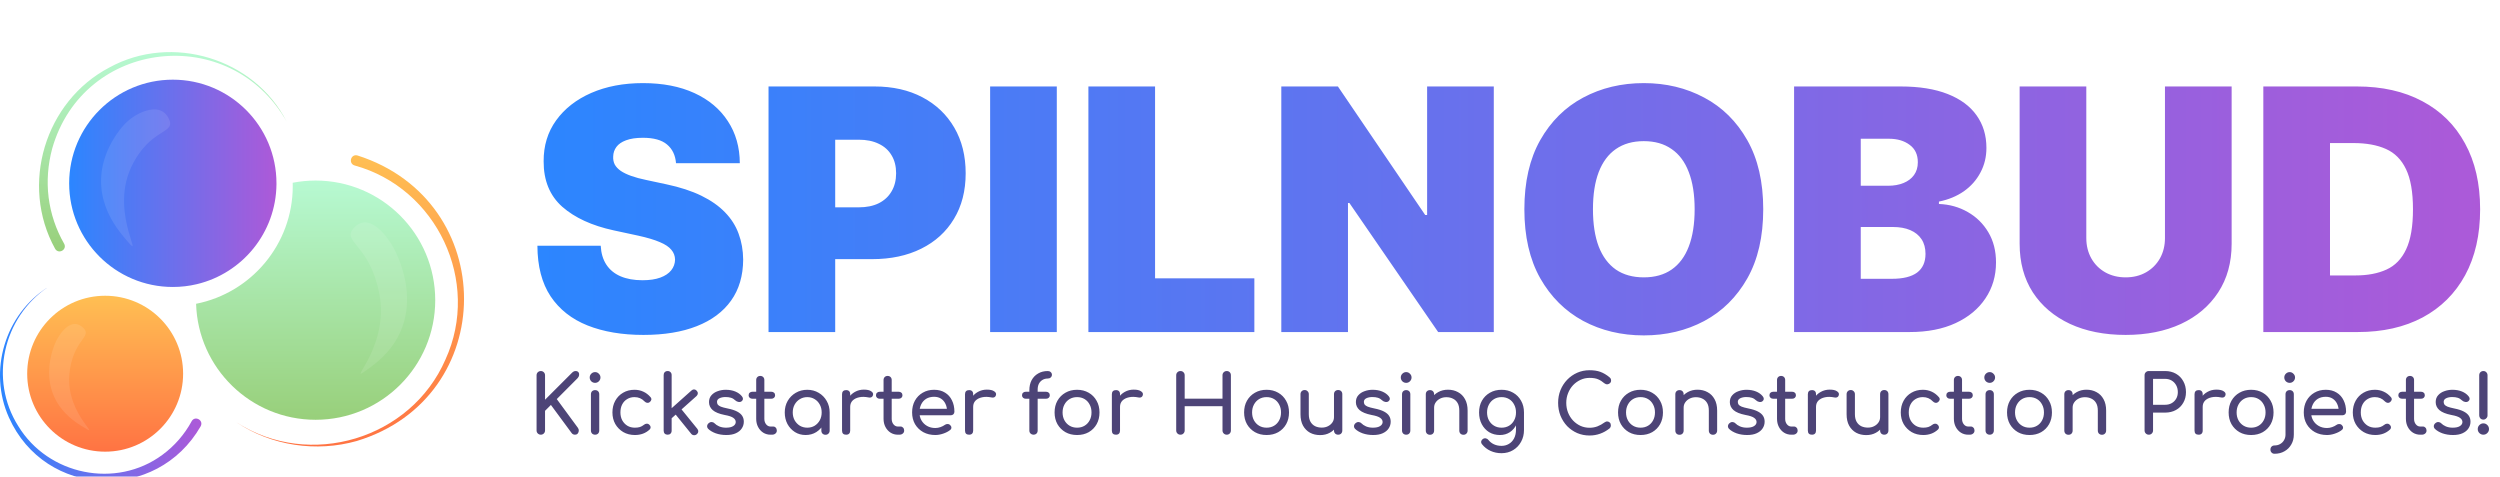 <svg width="881" height="168" viewBox="0 0 881 168" fill="none" xmlns="http://www.w3.org/2000/svg">
<g filter="url(#filter0_i_348_18)">
<path d="M238.23 55.502C238.004 52.685 236.948 50.488 235.06 48.91C233.201 47.333 230.37 46.544 226.567 46.544C224.144 46.544 222.158 46.84 220.608 47.431C219.087 47.995 217.96 48.769 217.228 49.755C216.495 50.741 216.115 51.868 216.087 53.136C216.031 54.178 216.214 55.122 216.636 55.967C217.087 56.784 217.791 57.531 218.749 58.207C219.707 58.855 220.932 59.446 222.426 59.981C223.919 60.517 225.693 60.996 227.75 61.418L234.849 62.939C239.638 63.954 243.737 65.292 247.146 66.954C250.555 68.616 253.344 70.574 255.513 72.828C257.682 75.053 259.274 77.56 260.288 80.349C261.33 83.138 261.865 86.181 261.894 89.477C261.865 95.167 260.443 99.985 257.626 103.929C254.808 107.873 250.78 110.873 245.54 112.929C240.328 114.986 234.06 116.014 226.736 116.014C219.214 116.014 212.65 114.901 207.044 112.676C201.466 110.45 197.128 107.028 194.029 102.407C190.958 97.759 189.409 91.815 189.381 84.575H211.692C211.833 87.223 212.495 89.449 213.678 91.252C214.862 93.055 216.524 94.421 218.665 95.35C220.834 96.28 223.412 96.745 226.398 96.745C228.905 96.745 231.004 96.435 232.694 95.815C234.384 95.196 235.666 94.336 236.539 93.238C237.413 92.139 237.863 90.885 237.892 89.477C237.863 88.153 237.427 86.998 236.582 86.012C235.765 84.998 234.412 84.096 232.525 83.307C230.637 82.49 228.088 81.73 224.876 81.025L216.256 79.166C208.593 77.504 202.551 74.729 198.128 70.841C193.733 66.926 191.55 61.587 191.578 54.826C191.55 49.333 193.015 44.529 195.973 40.416C198.959 36.275 203.086 33.05 208.354 30.74C213.65 28.43 219.721 27.274 226.567 27.274C233.553 27.274 239.596 28.444 244.695 30.782C249.794 33.12 253.724 36.416 256.485 40.67C259.274 44.896 260.682 49.84 260.71 55.502H238.23ZM270.831 115V28.458H308.186C314.609 28.458 320.229 29.725 325.047 32.261C329.864 34.796 333.611 38.36 336.287 42.952C338.963 47.544 340.301 52.91 340.301 59.052C340.301 65.249 338.921 70.616 336.16 75.152C333.428 79.687 329.582 83.18 324.624 85.631C319.694 88.082 313.933 89.308 307.341 89.308H285.029V71.053H302.608C305.369 71.053 307.721 70.574 309.665 69.616C311.637 68.63 313.144 67.236 314.187 65.433C315.257 63.63 315.792 61.503 315.792 59.052C315.792 56.573 315.257 54.46 314.187 52.713C313.144 50.938 311.637 49.586 309.665 48.657C307.721 47.699 305.369 47.22 302.608 47.22H294.326V115H270.831ZM372.417 28.458V115H348.922V28.458H372.417ZM383.551 115V28.458H407.046V96.069H442.035V115H383.551ZM526.412 28.458V115H506.804L475.534 69.531H475.027V115H451.532V28.458H471.478L502.241 73.757H502.917V28.458H526.412ZM621.363 71.729C621.363 81.363 619.49 89.491 615.743 96.111C611.996 102.703 606.939 107.704 600.573 111.112C594.206 114.493 587.107 116.183 579.275 116.183C571.387 116.183 564.26 114.479 557.893 111.07C551.555 107.633 546.512 102.619 542.765 96.027C539.046 89.406 537.187 81.307 537.187 71.729C537.187 62.094 539.046 53.981 542.765 47.389C546.512 40.769 551.555 35.768 557.893 32.388C564.26 28.979 571.387 27.274 579.275 27.274C587.107 27.274 594.206 28.979 600.573 32.388C606.939 35.768 611.996 40.769 615.743 47.389C619.49 53.981 621.363 62.094 621.363 71.729ZM597.192 71.729C597.192 66.545 596.502 62.179 595.122 58.629C593.769 55.051 591.755 52.347 589.079 50.516C586.431 48.657 583.163 47.727 579.275 47.727C575.388 47.727 572.106 48.657 569.429 50.516C566.781 52.347 564.767 55.051 563.387 58.629C562.034 62.179 561.358 66.545 561.358 71.729C561.358 76.912 562.034 81.293 563.387 84.871C564.767 88.42 566.781 91.125 569.429 92.984C572.106 94.815 575.388 95.731 579.275 95.731C583.163 95.731 586.431 94.815 589.079 92.984C591.755 91.125 593.769 88.42 595.122 84.871C596.502 81.293 597.192 76.912 597.192 71.729ZM632.234 115V28.458H669.758C676.35 28.458 681.886 29.345 686.365 31.12C690.872 32.895 694.267 35.402 696.549 38.642C698.859 41.881 700.014 45.699 700.014 50.093C700.014 53.277 699.31 56.178 697.901 58.798C696.521 61.418 694.577 63.615 692.07 65.39C689.562 67.137 686.633 68.348 683.28 69.024V69.87C686.999 70.01 690.379 70.954 693.422 72.701C696.464 74.419 698.887 76.8 700.69 79.842C702.493 82.856 703.394 86.406 703.394 90.491C703.394 95.224 702.155 99.435 699.676 103.126C697.225 106.816 693.732 109.718 689.196 111.831C684.661 113.944 679.252 115 672.969 115H632.234ZM655.729 96.238H666.715C670.659 96.238 673.617 95.505 675.589 94.04C677.561 92.547 678.547 90.35 678.547 87.448C678.547 85.42 678.083 83.702 677.153 82.293C676.223 80.885 674.899 79.814 673.181 79.082C671.49 78.349 669.448 77.983 667.053 77.983H655.729V96.238ZM655.729 63.447H665.363C667.42 63.447 669.237 63.123 670.814 62.475C672.392 61.827 673.617 60.897 674.491 59.686C675.392 58.446 675.843 56.939 675.843 55.164C675.843 52.488 674.885 50.445 672.969 49.037C671.054 47.6 668.631 46.882 665.701 46.882H655.729V63.447ZM762.934 28.458H786.429V83.899C786.429 90.491 784.852 96.196 781.697 101.013C778.57 105.802 774.203 109.507 768.597 112.127C762.991 114.718 756.483 116.014 749.074 116.014C741.609 116.014 735.073 114.718 729.467 112.127C723.861 109.507 719.494 105.802 716.367 101.013C713.268 96.196 711.719 90.491 711.719 83.899V28.458H735.214V81.871C735.214 84.547 735.806 86.941 736.989 89.054C738.172 91.139 739.806 92.773 741.891 93.956C744.003 95.139 746.398 95.731 749.074 95.731C751.779 95.731 754.173 95.139 756.258 93.956C758.343 92.773 759.977 91.139 761.16 89.054C762.343 86.941 762.934 84.547 762.934 81.871V28.458ZM830.894 115H797.596V28.458H830.556C839.458 28.458 847.149 30.19 853.629 33.655C860.136 37.092 865.151 42.05 868.672 48.53C872.222 54.981 873.996 62.714 873.996 71.729C873.996 80.744 872.236 88.491 868.714 94.97C865.193 101.421 860.207 106.38 853.755 109.845C847.304 113.282 839.684 115 830.894 115ZM821.091 95.055H830.049C834.331 95.055 837.979 94.365 840.994 92.984C844.036 91.604 846.346 89.223 847.924 85.843C849.53 82.462 850.333 77.757 850.333 71.729C850.333 65.7 849.516 60.996 847.882 57.615C846.276 54.234 843.909 51.854 840.782 50.474C837.684 49.093 833.88 48.403 829.373 48.403H821.091V95.055Z" fill="url(#paint0_linear_348_18)"/>
</g>
<path d="M190.58 153.186C190.177 153.186 189.823 153.042 189.517 152.755C189.23 152.467 189.086 152.113 189.086 151.692V132.247C189.086 131.825 189.23 131.471 189.517 131.184C189.823 130.897 190.177 130.753 190.58 130.753C191.001 130.753 191.355 130.897 191.642 131.184C191.929 131.471 192.073 131.825 192.073 132.247V140.863L201.58 131.356C201.81 131.126 202.021 130.973 202.212 130.897C202.404 130.801 202.605 130.753 202.815 130.753C203.294 130.753 203.639 130.897 203.85 131.184C204.06 131.471 204.137 131.816 204.079 132.218C204.022 132.601 203.84 132.955 203.534 133.281L196.209 140.634L203.677 150.802C203.907 151.127 204.003 151.481 203.964 151.864C203.926 152.228 203.792 152.544 203.562 152.812C203.332 153.061 203.026 153.186 202.643 153.186C202.107 153.186 201.695 152.975 201.408 152.554L194.141 142.702L192.073 144.77V151.692C192.073 152.113 191.929 152.467 191.642 152.755C191.355 153.042 191.001 153.186 190.58 153.186ZM209.709 153.186C209.287 153.186 208.933 153.052 208.646 152.783C208.378 152.496 208.244 152.142 208.244 151.721V138.939C208.244 138.499 208.378 138.144 208.646 137.876C208.933 137.608 209.287 137.474 209.709 137.474C210.149 137.474 210.503 137.608 210.772 137.876C211.04 138.144 211.174 138.499 211.174 138.939V151.721C211.174 152.142 211.04 152.496 210.772 152.783C210.503 153.052 210.149 153.186 209.709 153.186ZM209.709 134.918C209.192 134.918 208.742 134.736 208.359 134.372C207.995 133.989 207.813 133.539 207.813 133.022C207.813 132.505 207.995 132.065 208.359 131.701C208.742 131.318 209.192 131.126 209.709 131.126C210.226 131.126 210.666 131.318 211.03 131.701C211.413 132.065 211.604 132.505 211.604 133.022C211.604 133.539 211.413 133.989 211.03 134.372C210.666 134.736 210.226 134.918 209.709 134.918ZM223.747 153.3C222.215 153.3 220.846 152.956 219.64 152.266C218.453 151.558 217.514 150.61 216.825 149.423C216.155 148.216 215.82 146.857 215.82 145.344C215.82 143.793 216.155 142.414 216.825 141.208C217.495 140.002 218.414 139.063 219.582 138.393C220.751 137.704 222.091 137.359 223.604 137.359C224.733 137.359 225.768 137.579 226.706 138.02C227.644 138.441 228.487 139.083 229.233 139.944C229.501 140.251 229.597 140.567 229.521 140.892C229.444 141.218 229.233 141.505 228.889 141.754C228.621 141.945 228.324 142.012 227.998 141.955C227.673 141.878 227.376 141.706 227.108 141.438C226.17 140.442 225.002 139.944 223.604 139.944C222.627 139.944 221.765 140.174 221.019 140.634C220.272 141.074 219.688 141.696 219.267 142.501C218.845 143.305 218.635 144.253 218.635 145.344C218.635 146.378 218.845 147.297 219.267 148.102C219.707 148.906 220.31 149.547 221.076 150.026C221.842 150.486 222.732 150.715 223.747 150.715C224.418 150.715 225.002 150.639 225.499 150.486C226.016 150.313 226.486 150.055 226.907 149.71C227.213 149.461 227.529 149.327 227.855 149.308C228.18 149.27 228.467 149.356 228.716 149.566C229.042 149.835 229.224 150.141 229.262 150.486C229.3 150.811 229.186 151.108 228.917 151.376C227.539 152.659 225.815 153.3 223.747 153.3ZM236.632 147.441L234.851 145.488L243.669 137.618C243.956 137.35 244.272 137.225 244.617 137.244C244.981 137.263 245.287 137.417 245.536 137.704C245.804 137.991 245.929 138.307 245.91 138.652C245.89 138.996 245.737 139.303 245.45 139.571L236.632 147.441ZM235.282 153.186C234.861 153.186 234.516 153.061 234.248 152.812C233.999 152.544 233.875 152.199 233.875 151.778V132.16C233.875 131.739 233.999 131.404 234.248 131.155C234.516 130.887 234.861 130.753 235.282 130.753C235.703 130.753 236.038 130.887 236.287 131.155C236.555 131.404 236.689 131.739 236.689 132.16V151.778C236.689 152.199 236.555 152.544 236.287 152.812C236.038 153.061 235.703 153.186 235.282 153.186ZM245.536 153.042C245.23 153.291 244.885 153.396 244.502 153.358C244.138 153.339 243.832 153.176 243.583 152.87L237.752 145.66L239.763 143.764L245.737 151.117C245.986 151.424 246.091 151.759 246.053 152.123C246.034 152.467 245.862 152.774 245.536 153.042ZM255.943 153.3C254.603 153.3 253.358 153.099 252.21 152.697C251.08 152.276 250.199 151.749 249.567 151.117C249.28 150.811 249.155 150.466 249.194 150.083C249.251 149.681 249.443 149.356 249.768 149.107C250.151 148.801 250.524 148.676 250.888 148.733C251.271 148.772 251.597 148.935 251.865 149.222C252.19 149.586 252.707 149.93 253.416 150.256C254.144 150.562 254.948 150.715 255.829 150.715C256.939 150.715 257.782 150.533 258.356 150.17C258.95 149.806 259.256 149.337 259.275 148.762C259.294 148.188 259.017 147.69 258.442 147.269C257.887 146.847 256.863 146.503 255.369 146.235C253.435 145.852 252.028 145.277 251.147 144.511C250.285 143.745 249.854 142.807 249.854 141.696C249.854 140.72 250.141 139.916 250.716 139.284C251.29 138.633 252.028 138.154 252.928 137.847C253.828 137.522 254.766 137.359 255.742 137.359C257.006 137.359 258.126 137.56 259.103 137.962C260.08 138.365 260.855 138.92 261.43 139.628C261.698 139.935 261.822 140.26 261.803 140.605C261.784 140.93 261.621 141.208 261.315 141.438C261.008 141.648 260.644 141.716 260.223 141.639C259.802 141.562 259.448 141.39 259.16 141.122C258.682 140.662 258.165 140.346 257.609 140.174C257.054 140.002 256.413 139.916 255.685 139.916C254.842 139.916 254.124 140.059 253.531 140.346C252.956 140.634 252.669 141.055 252.669 141.61C252.669 141.955 252.755 142.271 252.928 142.558C253.119 142.826 253.483 143.075 254.019 143.305C254.555 143.515 255.34 143.726 256.374 143.937C257.81 144.224 258.94 144.588 259.764 145.028C260.606 145.469 261.209 145.986 261.573 146.579C261.937 147.154 262.119 147.824 262.119 148.59C262.119 149.471 261.88 150.265 261.401 150.974C260.941 151.682 260.252 152.247 259.333 152.669C258.433 153.09 257.303 153.3 255.943 153.3ZM271.539 153.186C270.582 153.186 269.72 152.946 268.954 152.467C268.188 151.97 267.585 151.299 267.145 150.457C266.704 149.614 266.484 148.666 266.484 147.613V133.912C266.484 133.491 266.618 133.147 266.886 132.878C267.154 132.61 267.499 132.476 267.92 132.476C268.341 132.476 268.686 132.61 268.954 132.878C269.222 133.147 269.356 133.491 269.356 133.912V147.613C269.356 148.379 269.567 149.021 269.988 149.538C270.409 150.055 270.926 150.313 271.539 150.313H272.516C272.86 150.313 273.148 150.447 273.377 150.715C273.626 150.983 273.751 151.328 273.751 151.749C273.751 152.171 273.588 152.515 273.263 152.783C272.956 153.052 272.554 153.186 272.056 153.186H271.539ZM265.163 140.519C264.761 140.519 264.435 140.404 264.186 140.174C263.937 139.944 263.813 139.657 263.813 139.312C263.813 138.929 263.937 138.623 264.186 138.393C264.435 138.163 264.761 138.049 265.163 138.049H271.798C272.2 138.049 272.525 138.163 272.774 138.393C273.023 138.623 273.148 138.929 273.148 139.312C273.148 139.657 273.023 139.944 272.774 140.174C272.525 140.404 272.2 140.519 271.798 140.519H265.163ZM283.901 153.3C282.503 153.3 281.248 152.956 280.138 152.266C279.027 151.558 278.146 150.61 277.495 149.423C276.863 148.216 276.547 146.857 276.547 145.344C276.547 143.831 276.892 142.472 277.582 141.266C278.29 140.059 279.238 139.111 280.425 138.422C281.631 137.713 282.981 137.359 284.475 137.359C285.969 137.359 287.309 137.713 288.496 138.422C289.683 139.111 290.622 140.059 291.311 141.266C292.02 142.472 292.374 143.831 292.374 145.344H291.254C291.254 146.857 290.928 148.216 290.277 149.423C289.645 150.61 288.774 151.558 287.663 152.266C286.553 152.956 285.298 153.3 283.901 153.3ZM284.475 150.715C285.452 150.715 286.323 150.486 287.089 150.026C287.855 149.547 288.458 148.906 288.898 148.102C289.339 147.278 289.559 146.359 289.559 145.344C289.559 144.31 289.339 143.391 288.898 142.587C288.458 141.763 287.855 141.122 287.089 140.662C286.323 140.184 285.452 139.944 284.475 139.944C283.518 139.944 282.646 140.184 281.861 140.662C281.095 141.122 280.483 141.763 280.023 142.587C279.583 143.391 279.362 144.31 279.362 145.344C279.362 146.359 279.583 147.278 280.023 148.102C280.483 148.906 281.095 149.547 281.861 150.026C282.646 150.486 283.518 150.715 284.475 150.715ZM290.909 153.214C290.488 153.214 290.133 153.08 289.846 152.812C289.578 152.525 289.444 152.171 289.444 151.749V147.355L289.99 144.31L292.374 145.344V151.749C292.374 152.171 292.23 152.525 291.943 152.812C291.675 153.08 291.33 153.214 290.909 153.214ZM298.142 143.362C298.142 142.213 298.419 141.189 298.974 140.289C299.549 139.37 300.315 138.642 301.272 138.106C302.23 137.57 303.283 137.302 304.432 137.302C305.581 137.302 306.433 137.493 306.988 137.876C307.563 138.24 307.783 138.68 307.649 139.197C307.591 139.466 307.476 139.676 307.304 139.829C307.151 139.963 306.969 140.05 306.758 140.088C306.548 140.126 306.318 140.117 306.069 140.059C304.844 139.81 303.742 139.791 302.766 140.002C301.789 140.212 301.014 140.605 300.439 141.179C299.884 141.754 299.606 142.481 299.606 143.362H298.142ZM298.17 153.186C297.711 153.186 297.356 153.071 297.107 152.841C296.859 152.592 296.734 152.228 296.734 151.749V138.91C296.734 138.451 296.859 138.096 297.107 137.847C297.356 137.599 297.711 137.474 298.17 137.474C298.649 137.474 299.003 137.599 299.233 137.847C299.482 138.077 299.606 138.432 299.606 138.91V151.749C299.606 152.209 299.482 152.563 299.233 152.812C299.003 153.061 298.649 153.186 298.17 153.186ZM316.419 153.186C315.461 153.186 314.6 152.946 313.834 152.467C313.068 151.97 312.465 151.299 312.024 150.457C311.584 149.614 311.363 148.666 311.363 147.613V133.912C311.363 133.491 311.498 133.147 311.766 132.878C312.034 132.61 312.378 132.476 312.8 132.476C313.221 132.476 313.566 132.61 313.834 132.878C314.102 133.147 314.236 133.491 314.236 133.912V147.613C314.236 148.379 314.446 149.021 314.868 149.538C315.289 150.055 315.806 150.313 316.419 150.313H317.395C317.74 150.313 318.027 150.447 318.257 150.715C318.506 150.983 318.63 151.328 318.63 151.749C318.63 152.171 318.468 152.515 318.142 152.783C317.836 153.052 317.434 153.186 316.936 153.186H316.419ZM310.042 140.519C309.64 140.519 309.315 140.404 309.066 140.174C308.817 139.944 308.692 139.657 308.692 139.312C308.692 138.929 308.817 138.623 309.066 138.393C309.315 138.163 309.64 138.049 310.042 138.049H316.677C317.079 138.049 317.405 138.163 317.654 138.393C317.903 138.623 318.027 138.929 318.027 139.312C318.027 139.657 317.903 139.944 317.654 140.174C317.405 140.404 317.079 140.519 316.677 140.519H310.042ZM329.613 153.3C328.024 153.3 326.607 152.965 325.362 152.295C324.137 151.606 323.17 150.668 322.461 149.48C321.772 148.274 321.427 146.895 321.427 145.344C321.427 143.774 321.753 142.395 322.404 141.208C323.074 140.002 323.993 139.063 325.161 138.393C326.329 137.704 327.67 137.359 329.182 137.359C330.676 137.359 331.959 137.694 333.031 138.365C334.103 139.016 334.917 139.925 335.473 141.093C336.047 142.242 336.334 143.573 336.334 145.086C336.334 145.45 336.21 145.756 335.961 146.005C335.712 146.235 335.396 146.349 335.013 146.349H323.438V144.052H334.927L333.749 144.856C333.73 143.898 333.539 143.046 333.175 142.3C332.811 141.534 332.294 140.93 331.624 140.49C330.954 140.05 330.14 139.829 329.182 139.829C328.091 139.829 327.153 140.069 326.367 140.547C325.601 141.026 325.017 141.687 324.615 142.529C324.213 143.353 324.012 144.291 324.012 145.344C324.012 146.397 324.251 147.336 324.73 148.159C325.209 148.982 325.87 149.633 326.712 150.112C327.555 150.591 328.522 150.83 329.613 150.83C330.207 150.83 330.81 150.725 331.423 150.514C332.055 150.285 332.562 150.026 332.945 149.739C333.232 149.528 333.539 149.423 333.864 149.423C334.209 149.404 334.506 149.499 334.755 149.71C335.08 149.997 335.252 150.313 335.272 150.658C335.291 151.003 335.137 151.299 334.812 151.548C334.161 152.065 333.347 152.487 332.371 152.812C331.413 153.138 330.494 153.3 329.613 153.3ZM341.478 143.362C341.478 142.213 341.756 141.189 342.311 140.289C342.886 139.37 343.652 138.642 344.609 138.106C345.567 137.57 346.62 137.302 347.769 137.302C348.918 137.302 349.77 137.493 350.325 137.876C350.899 138.24 351.12 138.68 350.986 139.197C350.928 139.466 350.813 139.676 350.641 139.829C350.488 139.963 350.306 140.05 350.095 140.088C349.885 140.126 349.655 140.117 349.406 140.059C348.18 139.81 347.079 139.791 346.103 140.002C345.126 140.212 344.351 140.605 343.776 141.179C343.221 141.754 342.943 142.481 342.943 143.362H341.478ZM341.507 153.186C341.048 153.186 340.693 153.071 340.444 152.841C340.195 152.592 340.071 152.228 340.071 151.749V138.91C340.071 138.451 340.195 138.096 340.444 137.847C340.693 137.599 341.048 137.474 341.507 137.474C341.986 137.474 342.34 137.599 342.57 137.847C342.819 138.077 342.943 138.432 342.943 138.91V151.749C342.943 152.209 342.819 152.563 342.57 152.812C342.34 153.061 341.986 153.186 341.507 153.186ZM364.149 153.186C363.785 153.186 363.46 153.052 363.173 152.783C362.885 152.515 362.742 152.161 362.742 151.721V137.56C362.742 136.182 363.01 134.985 363.546 133.97C364.101 132.955 364.867 132.17 365.844 131.615C366.821 131.04 367.95 130.753 369.233 130.753C369.655 130.753 369.999 130.877 370.267 131.126C370.555 131.375 370.698 131.691 370.698 132.074C370.698 132.438 370.555 132.754 370.267 133.022C369.999 133.271 369.655 133.395 369.233 133.395C368.525 133.395 367.902 133.558 367.366 133.884C366.83 134.209 366.409 134.659 366.102 135.234C365.815 135.808 365.672 136.488 365.672 137.273V151.721C365.672 152.161 365.538 152.515 365.269 152.783C365.001 153.052 364.628 153.186 364.149 153.186ZM361.507 140.519C361.105 140.519 360.779 140.404 360.53 140.174C360.281 139.944 360.157 139.657 360.157 139.312C360.157 138.929 360.281 138.623 360.53 138.393C360.779 138.163 361.105 138.049 361.507 138.049H368.601C369.003 138.049 369.329 138.163 369.578 138.393C369.827 138.623 369.951 138.929 369.951 139.312C369.951 139.657 369.827 139.944 369.578 140.174C369.329 140.404 369.003 140.519 368.601 140.519H361.507ZM379.564 153.3C378.013 153.3 376.643 152.965 375.456 152.295C374.269 151.606 373.331 150.668 372.641 149.48C371.971 148.274 371.636 146.895 371.636 145.344C371.636 143.774 371.971 142.395 372.641 141.208C373.331 140.002 374.269 139.063 375.456 138.393C376.643 137.704 378.013 137.359 379.564 137.359C381.096 137.359 382.455 137.704 383.642 138.393C384.83 139.063 385.758 140.002 386.428 141.208C387.118 142.395 387.462 143.774 387.462 145.344C387.462 146.895 387.127 148.274 386.457 149.48C385.787 150.668 384.858 151.606 383.671 152.295C382.484 152.965 381.115 153.3 379.564 153.3ZM379.564 150.715C380.559 150.715 381.44 150.486 382.206 150.026C382.972 149.566 383.566 148.935 383.987 148.13C384.427 147.326 384.648 146.397 384.648 145.344C384.648 144.291 384.427 143.362 383.987 142.558C383.566 141.735 382.972 141.093 382.206 140.634C381.44 140.174 380.559 139.944 379.564 139.944C378.568 139.944 377.687 140.174 376.921 140.634C376.155 141.093 375.552 141.735 375.112 142.558C374.671 143.362 374.451 144.291 374.451 145.344C374.451 146.397 374.671 147.326 375.112 148.13C375.552 148.935 376.155 149.566 376.921 150.026C377.687 150.486 378.568 150.715 379.564 150.715ZM393.23 143.362C393.23 142.213 393.508 141.189 394.063 140.289C394.638 139.37 395.404 138.642 396.361 138.106C397.318 137.57 398.372 137.302 399.52 137.302C400.669 137.302 401.521 137.493 402.077 137.876C402.651 138.24 402.871 138.68 402.737 139.197C402.68 139.466 402.565 139.676 402.393 139.829C402.24 139.963 402.058 140.05 401.847 140.088C401.636 140.126 401.407 140.117 401.158 140.059C399.932 139.81 398.831 139.791 397.855 140.002C396.878 140.212 396.102 140.605 395.528 141.179C394.973 141.754 394.695 142.481 394.695 143.362H393.23ZM393.259 153.186C392.799 153.186 392.445 153.071 392.196 152.841C391.947 152.592 391.823 152.228 391.823 151.749V138.91C391.823 138.451 391.947 138.096 392.196 137.847C392.445 137.599 392.799 137.474 393.259 137.474C393.738 137.474 394.092 137.599 394.322 137.847C394.571 138.077 394.695 138.432 394.695 138.91V151.749C394.695 152.209 394.571 152.563 394.322 152.812C394.092 153.061 393.738 153.186 393.259 153.186ZM415.987 153.186C415.566 153.186 415.212 153.042 414.924 152.755C414.637 152.467 414.494 152.113 414.494 151.692V132.247C414.494 131.806 414.637 131.452 414.924 131.184C415.212 130.897 415.566 130.753 415.987 130.753C416.428 130.753 416.782 130.897 417.05 131.184C417.337 131.452 417.481 131.806 417.481 132.247V140.49H430.808V132.247C430.808 131.806 430.952 131.452 431.239 131.184C431.526 130.897 431.881 130.753 432.302 130.753C432.742 130.753 433.097 130.897 433.365 131.184C433.633 131.452 433.767 131.806 433.767 132.247V151.692C433.767 152.113 433.633 152.467 433.365 152.755C433.097 153.042 432.742 153.186 432.302 153.186C431.881 153.186 431.526 153.042 431.239 152.755C430.952 152.467 430.808 152.113 430.808 151.692V143.133H417.481V151.692C417.481 152.113 417.337 152.467 417.05 152.755C416.782 153.042 416.428 153.186 415.987 153.186ZM446.35 153.3C444.799 153.3 443.43 152.965 442.243 152.295C441.055 151.606 440.117 150.668 439.428 149.48C438.758 148.274 438.423 146.895 438.423 145.344C438.423 143.774 438.758 142.395 439.428 141.208C440.117 140.002 441.055 139.063 442.243 138.393C443.43 137.704 444.799 137.359 446.35 137.359C447.882 137.359 449.242 137.704 450.429 138.393C451.616 139.063 452.545 140.002 453.215 141.208C453.904 142.395 454.249 143.774 454.249 145.344C454.249 146.895 453.914 148.274 453.244 149.48C452.573 150.668 451.645 151.606 450.457 152.295C449.27 152.965 447.901 153.3 446.35 153.3ZM446.35 150.715C447.346 150.715 448.227 150.486 448.993 150.026C449.759 149.566 450.352 148.935 450.773 148.13C451.214 147.326 451.434 146.397 451.434 145.344C451.434 144.291 451.214 143.362 450.773 142.558C450.352 141.735 449.759 141.093 448.993 140.634C448.227 140.174 447.346 139.944 446.35 139.944C445.354 139.944 444.474 140.174 443.708 140.634C442.942 141.093 442.338 141.735 441.898 142.558C441.458 143.362 441.237 144.291 441.237 145.344C441.237 146.397 441.458 147.326 441.898 148.13C442.338 148.935 442.942 149.566 443.708 150.026C444.474 150.486 445.354 150.715 446.35 150.715ZM465.215 153.329C463.894 153.329 462.707 153.052 461.654 152.496C460.62 151.922 459.796 151.089 459.184 149.997C458.59 148.906 458.293 147.565 458.293 145.976V138.91C458.293 138.489 458.427 138.144 458.695 137.876C458.983 137.589 459.337 137.445 459.758 137.445C460.179 137.445 460.524 137.589 460.792 137.876C461.079 138.144 461.223 138.489 461.223 138.91V145.976C461.223 147.048 461.424 147.939 461.826 148.647C462.228 149.337 462.774 149.854 463.463 150.198C464.153 150.524 464.928 150.687 465.79 150.687C466.613 150.687 467.341 150.524 467.973 150.198C468.624 149.873 469.141 149.432 469.524 148.877C469.907 148.322 470.098 147.699 470.098 147.01H471.908C471.908 148.197 471.611 149.27 471.017 150.227C470.443 151.185 469.648 151.941 468.633 152.496C467.638 153.052 466.498 153.329 465.215 153.329ZM471.563 153.186C471.142 153.186 470.788 153.052 470.5 152.783C470.232 152.496 470.098 152.142 470.098 151.721V138.91C470.098 138.47 470.232 138.116 470.5 137.847C470.788 137.579 471.142 137.445 471.563 137.445C472.004 137.445 472.358 137.579 472.626 137.847C472.894 138.116 473.028 138.47 473.028 138.91V151.721C473.028 152.142 472.894 152.496 472.626 152.783C472.358 153.052 472.004 153.186 471.563 153.186ZM483.904 153.3C482.563 153.3 481.319 153.099 480.17 152.697C479.04 152.276 478.159 151.749 477.527 151.117C477.24 150.811 477.116 150.466 477.154 150.083C477.211 149.681 477.403 149.356 477.728 149.107C478.111 148.801 478.485 148.676 478.849 148.733C479.231 148.772 479.557 148.935 479.825 149.222C480.151 149.586 480.668 149.93 481.376 150.256C482.104 150.562 482.908 150.715 483.789 150.715C484.899 150.715 485.742 150.533 486.316 150.17C486.91 149.806 487.216 149.337 487.236 148.762C487.255 148.188 486.977 147.69 486.403 147.269C485.847 146.847 484.823 146.503 483.329 146.235C481.395 145.852 479.988 145.277 479.107 144.511C478.245 143.745 477.814 142.807 477.814 141.696C477.814 140.72 478.102 139.916 478.676 139.284C479.251 138.633 479.988 138.154 480.888 137.847C481.788 137.522 482.726 137.359 483.703 137.359C484.966 137.359 486.087 137.56 487.063 137.962C488.04 138.365 488.815 138.92 489.39 139.628C489.658 139.935 489.782 140.26 489.763 140.605C489.744 140.93 489.581 141.208 489.275 141.438C488.969 141.648 488.605 141.716 488.183 141.639C487.762 141.562 487.408 141.39 487.121 141.122C486.642 140.662 486.125 140.346 485.57 140.174C485.014 140.002 484.373 139.916 483.645 139.916C482.803 139.916 482.085 140.059 481.491 140.346C480.917 140.634 480.629 141.055 480.629 141.61C480.629 141.955 480.715 142.271 480.888 142.558C481.079 142.826 481.443 143.075 481.979 143.305C482.515 143.515 483.301 143.726 484.335 143.937C485.771 144.224 486.901 144.588 487.724 145.028C488.566 145.469 489.17 145.986 489.533 146.579C489.897 147.154 490.079 147.824 490.079 148.59C490.079 149.471 489.84 150.265 489.361 150.974C488.902 151.682 488.212 152.247 487.293 152.669C486.393 153.09 485.263 153.3 483.904 153.3ZM495.536 153.186C495.114 153.186 494.76 153.052 494.473 152.783C494.205 152.496 494.071 152.142 494.071 151.721V138.939C494.071 138.499 494.205 138.144 494.473 137.876C494.76 137.608 495.114 137.474 495.536 137.474C495.976 137.474 496.33 137.608 496.598 137.876C496.866 138.144 497.001 138.499 497.001 138.939V151.721C497.001 152.142 496.866 152.496 496.598 152.783C496.33 153.052 495.976 153.186 495.536 153.186ZM495.536 134.918C495.019 134.918 494.569 134.736 494.186 134.372C493.822 133.989 493.64 133.539 493.64 133.022C493.64 132.505 493.822 132.065 494.186 131.701C494.569 131.318 495.019 131.126 495.536 131.126C496.053 131.126 496.493 131.318 496.857 131.701C497.24 132.065 497.431 132.505 497.431 133.022C497.431 133.539 497.24 133.989 496.857 134.372C496.493 134.736 496.053 134.918 495.536 134.918ZM515.721 153.214C515.3 153.214 514.945 153.08 514.658 152.812C514.39 152.525 514.256 152.171 514.256 151.749V144.684C514.256 143.592 514.055 142.702 513.653 142.012C513.251 141.323 512.705 140.816 512.016 140.49C511.345 140.145 510.57 139.973 509.689 139.973C508.885 139.973 508.157 140.136 507.506 140.461C506.855 140.787 506.338 141.227 505.955 141.783C505.572 142.319 505.381 142.941 505.381 143.65H503.571C503.571 142.443 503.858 141.371 504.433 140.433C505.026 139.475 505.831 138.719 506.846 138.163C507.86 137.608 509 137.33 510.264 137.33C511.585 137.33 512.762 137.618 513.796 138.192C514.85 138.747 515.673 139.571 516.267 140.662C516.879 141.754 517.186 143.094 517.186 144.684V151.749C517.186 152.171 517.042 152.525 516.755 152.812C516.487 153.08 516.142 153.214 515.721 153.214ZM503.916 153.214C503.495 153.214 503.14 153.08 502.853 152.812C502.585 152.525 502.451 152.171 502.451 151.749V138.939C502.451 138.499 502.585 138.144 502.853 137.876C503.14 137.608 503.495 137.474 503.916 137.474C504.356 137.474 504.71 137.608 504.979 137.876C505.247 138.144 505.381 138.499 505.381 138.939V151.749C505.381 152.171 505.247 152.525 504.979 152.812C504.71 153.08 504.356 153.214 503.916 153.214ZM528.578 153.3C527.142 153.3 525.869 152.965 524.758 152.295C523.667 151.606 522.805 150.668 522.173 149.48C521.541 148.274 521.225 146.895 521.225 145.344C521.225 143.774 521.561 142.395 522.231 141.208C522.92 140.002 523.858 139.063 525.046 138.393C526.233 137.704 527.602 137.359 529.153 137.359C530.685 137.359 532.044 137.704 533.232 138.393C534.419 139.063 535.348 140.002 536.018 141.208C536.707 142.395 537.052 143.774 537.052 145.344H535.357C535.357 146.895 535.06 148.274 534.467 149.48C533.892 150.668 533.098 151.606 532.083 152.295C531.068 152.965 529.9 153.3 528.578 153.3ZM529.095 159.706C527.736 159.706 526.463 159.438 525.275 158.901C524.088 158.365 523.083 157.58 522.259 156.546C522.01 156.221 521.915 155.886 521.972 155.541C522.049 155.196 522.24 154.918 522.547 154.708C522.891 154.478 523.246 154.401 523.609 154.478C523.992 154.555 524.299 154.746 524.529 155.053C525.046 155.704 525.697 156.211 526.482 156.575C527.267 156.939 528.157 157.121 529.153 157.121C530.072 157.121 530.915 156.9 531.681 156.46C532.466 156.02 533.088 155.368 533.548 154.507C534.007 153.645 534.237 152.592 534.237 151.347V147.269L535.185 144.741L537.052 145.344V151.548C537.052 153.061 536.717 154.43 536.046 155.656C535.376 156.9 534.438 157.887 533.232 158.614C532.044 159.342 530.666 159.706 529.095 159.706ZM529.153 150.715C530.149 150.715 531.029 150.486 531.795 150.026C532.561 149.566 533.155 148.935 533.576 148.13C534.017 147.326 534.237 146.397 534.237 145.344C534.237 144.291 534.017 143.362 533.576 142.558C533.155 141.735 532.561 141.093 531.795 140.634C531.029 140.174 530.149 139.944 529.153 139.944C528.157 139.944 527.276 140.174 526.51 140.634C525.744 141.093 525.141 141.735 524.701 142.558C524.26 143.362 524.04 144.291 524.04 145.344C524.04 146.397 524.26 147.326 524.701 148.13C525.141 148.935 525.744 149.566 526.51 150.026C527.276 150.486 528.157 150.715 529.153 150.715ZM560.167 153.473C558.616 153.473 557.161 153.186 555.801 152.611C554.461 152.017 553.283 151.204 552.268 150.17C551.273 149.116 550.488 147.891 549.913 146.493C549.358 145.095 549.08 143.583 549.08 141.955C549.08 140.346 549.358 138.853 549.913 137.474C550.488 136.076 551.273 134.86 552.268 133.826C553.283 132.773 554.461 131.95 555.801 131.356C557.142 130.763 558.597 130.466 560.167 130.466C561.642 130.466 562.905 130.657 563.959 131.04C565.031 131.423 566.103 132.055 567.176 132.936C567.329 133.051 567.444 133.175 567.52 133.309C567.616 133.424 567.673 133.549 567.693 133.683C567.731 133.798 567.75 133.941 567.75 134.114C567.75 134.477 567.616 134.784 567.348 135.033C567.099 135.262 566.793 135.396 566.429 135.435C566.065 135.454 565.711 135.329 565.366 135.061C564.658 134.449 563.92 133.979 563.154 133.654C562.408 133.328 561.412 133.166 560.167 133.166C559.037 133.166 557.975 133.395 556.979 133.855C555.983 134.315 555.102 134.946 554.336 135.751C553.59 136.555 553.006 137.493 552.584 138.566C552.163 139.619 551.952 140.749 551.952 141.955C551.952 143.18 552.163 144.329 552.584 145.402C553.006 146.455 553.59 147.384 554.336 148.188C555.102 148.992 555.983 149.624 556.979 150.083C557.975 150.524 559.037 150.744 560.167 150.744C561.144 150.744 562.063 150.581 562.925 150.256C563.805 149.911 564.648 149.442 565.452 148.848C565.797 148.599 566.132 148.494 566.457 148.532C566.802 148.552 567.089 148.686 567.319 148.935C567.549 149.164 567.664 149.49 567.664 149.911C567.664 150.103 567.626 150.294 567.549 150.486C567.472 150.658 567.357 150.821 567.204 150.974C566.17 151.797 565.06 152.42 563.872 152.841C562.704 153.262 561.469 153.473 560.167 153.473ZM578.128 153.3C576.577 153.3 575.208 152.965 574.02 152.295C572.833 151.606 571.895 150.668 571.206 149.48C570.535 148.274 570.2 146.895 570.2 145.344C570.2 143.774 570.535 142.395 571.206 141.208C571.895 140.002 572.833 139.063 574.02 138.393C575.208 137.704 576.577 137.359 578.128 137.359C579.66 137.359 581.019 137.704 582.206 138.393C583.394 139.063 584.322 140.002 584.993 141.208C585.682 142.395 586.027 143.774 586.027 145.344C586.027 146.895 585.691 148.274 585.021 149.48C584.351 150.668 583.422 151.606 582.235 152.295C581.048 152.965 579.679 153.3 578.128 153.3ZM578.128 150.715C579.123 150.715 580.004 150.486 580.77 150.026C581.536 149.566 582.13 148.935 582.551 148.13C582.992 147.326 583.212 146.397 583.212 145.344C583.212 144.291 582.992 143.362 582.551 142.558C582.13 141.735 581.536 141.093 580.77 140.634C580.004 140.174 579.123 139.944 578.128 139.944C577.132 139.944 576.251 140.174 575.485 140.634C574.719 141.093 574.116 141.735 573.676 142.558C573.235 143.362 573.015 144.291 573.015 145.344C573.015 146.397 573.235 147.326 573.676 148.13C574.116 148.935 574.719 149.566 575.485 150.026C576.251 150.486 577.132 150.715 578.128 150.715ZM603.657 153.214C603.236 153.214 602.881 153.08 602.594 152.812C602.326 152.525 602.192 152.171 602.192 151.749V144.684C602.192 143.592 601.991 142.702 601.589 142.012C601.187 141.323 600.641 140.816 599.952 140.49C599.281 140.145 598.506 139.973 597.625 139.973C596.821 139.973 596.093 140.136 595.442 140.461C594.791 140.787 594.274 141.227 593.891 141.783C593.508 142.319 593.317 142.941 593.317 143.65H591.507C591.507 142.443 591.794 141.371 592.369 140.433C592.962 139.475 593.767 138.719 594.781 138.163C595.796 137.608 596.936 137.33 598.199 137.33C599.521 137.33 600.698 137.618 601.732 138.192C602.786 138.747 603.609 139.571 604.203 140.662C604.815 141.754 605.122 143.094 605.122 144.684V151.749C605.122 152.171 604.978 152.525 604.691 152.812C604.423 153.08 604.078 153.214 603.657 153.214ZM591.852 153.214C591.43 153.214 591.076 153.08 590.789 152.812C590.521 152.525 590.387 152.171 590.387 151.749V138.939C590.387 138.499 590.521 138.144 590.789 137.876C591.076 137.608 591.43 137.474 591.852 137.474C592.292 137.474 592.646 137.608 592.914 137.876C593.183 138.144 593.317 138.499 593.317 138.939V151.749C593.317 152.171 593.183 152.525 592.914 152.812C592.646 153.08 592.292 153.214 591.852 153.214ZM615.681 153.3C614.341 153.3 613.096 153.099 611.947 152.697C610.818 152.276 609.937 151.749 609.305 151.117C609.018 150.811 608.893 150.466 608.932 150.083C608.989 149.681 609.18 149.356 609.506 149.107C609.889 148.801 610.262 148.676 610.626 148.733C611.009 148.772 611.335 148.935 611.603 149.222C611.928 149.586 612.445 149.93 613.154 150.256C613.881 150.562 614.686 150.715 615.567 150.715C616.677 150.715 617.52 150.533 618.094 150.17C618.688 149.806 618.994 149.337 619.013 148.762C619.032 148.188 618.755 147.69 618.18 147.269C617.625 146.847 616.601 146.503 615.107 146.235C613.173 145.852 611.766 145.277 610.885 144.511C610.023 143.745 609.592 142.807 609.592 141.696C609.592 140.72 609.879 139.916 610.454 139.284C611.028 138.633 611.766 138.154 612.666 137.847C613.565 137.522 614.504 137.359 615.48 137.359C616.744 137.359 617.864 137.56 618.841 137.962C619.818 138.365 620.593 138.92 621.168 139.628C621.436 139.935 621.56 140.26 621.541 140.605C621.522 140.93 621.359 141.208 621.053 141.438C620.746 141.648 620.382 141.716 619.961 141.639C619.54 141.562 619.186 141.39 618.898 141.122C618.42 140.662 617.903 140.346 617.347 140.174C616.792 140.002 616.151 139.916 615.423 139.916C614.58 139.916 613.862 140.059 613.269 140.346C612.694 140.634 612.407 141.055 612.407 141.61C612.407 141.955 612.493 142.271 612.666 142.558C612.857 142.826 613.221 143.075 613.757 143.305C614.293 143.515 615.078 143.726 616.112 143.937C617.548 144.224 618.678 144.588 619.502 145.028C620.344 145.469 620.947 145.986 621.311 146.579C621.675 147.154 621.857 147.824 621.857 148.59C621.857 149.471 621.617 150.265 621.139 150.974C620.679 151.682 619.99 152.247 619.071 152.669C618.171 153.09 617.041 153.3 615.681 153.3ZM631.277 153.186C630.32 153.186 629.458 152.946 628.692 152.467C627.926 151.97 627.323 151.299 626.882 150.457C626.442 149.614 626.222 148.666 626.222 147.613V133.912C626.222 133.491 626.356 133.147 626.624 132.878C626.892 132.61 627.237 132.476 627.658 132.476C628.079 132.476 628.424 132.61 628.692 132.878C628.96 133.147 629.094 133.491 629.094 133.912V147.613C629.094 148.379 629.305 149.021 629.726 149.538C630.147 150.055 630.664 150.313 631.277 150.313H632.254C632.598 150.313 632.886 150.447 633.115 150.715C633.364 150.983 633.489 151.328 633.489 151.749C633.489 152.171 633.326 152.515 633 152.783C632.694 153.052 632.292 153.186 631.794 153.186H631.277ZM624.901 140.519C624.498 140.519 624.173 140.404 623.924 140.174C623.675 139.944 623.551 139.657 623.551 139.312C623.551 138.929 623.675 138.623 623.924 138.393C624.173 138.163 624.498 138.049 624.901 138.049H631.536C631.938 138.049 632.263 138.163 632.512 138.393C632.761 138.623 632.886 138.929 632.886 139.312C632.886 139.657 632.761 139.944 632.512 140.174C632.263 140.404 631.938 140.519 631.536 140.519H624.901ZM638.497 143.362C638.497 142.213 638.775 141.189 639.33 140.289C639.905 139.37 640.67 138.642 641.628 138.106C642.585 137.57 643.639 137.302 644.787 137.302C645.936 137.302 646.788 137.493 647.344 137.876C647.918 138.24 648.138 138.68 648.004 139.197C647.947 139.466 647.832 139.676 647.66 139.829C647.507 139.963 647.325 140.05 647.114 140.088C646.903 140.126 646.674 140.117 646.425 140.059C645.199 139.81 644.098 139.791 643.121 140.002C642.145 140.212 641.369 140.605 640.795 141.179C640.24 141.754 639.962 142.481 639.962 143.362H638.497ZM638.526 153.186C638.066 153.186 637.712 153.071 637.463 152.841C637.214 152.592 637.09 152.228 637.09 151.749V138.91C637.09 138.451 637.214 138.096 637.463 137.847C637.712 137.599 638.066 137.474 638.526 137.474C639.005 137.474 639.359 137.599 639.589 137.847C639.838 138.077 639.962 138.432 639.962 138.91V151.749C639.962 152.209 639.838 152.563 639.589 152.812C639.359 153.061 639.005 153.186 638.526 153.186ZM657.665 153.329C656.343 153.329 655.156 153.052 654.103 152.496C653.069 151.922 652.246 151.089 651.633 149.997C651.039 148.906 650.743 147.565 650.743 145.976V138.91C650.743 138.489 650.877 138.144 651.145 137.876C651.432 137.589 651.786 137.445 652.207 137.445C652.629 137.445 652.973 137.589 653.241 137.876C653.529 138.144 653.672 138.489 653.672 138.91V145.976C653.672 147.048 653.873 147.939 654.275 148.647C654.678 149.337 655.223 149.854 655.913 150.198C656.602 150.524 657.377 150.687 658.239 150.687C659.063 150.687 659.79 150.524 660.422 150.198C661.073 149.873 661.59 149.432 661.973 148.877C662.356 148.322 662.548 147.699 662.548 147.01H664.357C664.357 148.197 664.06 149.27 663.467 150.227C662.892 151.185 662.098 151.941 661.083 152.496C660.087 153.052 658.948 153.329 657.665 153.329ZM664.012 153.186C663.591 153.186 663.237 153.052 662.95 152.783C662.682 152.496 662.548 152.142 662.548 151.721V138.91C662.548 138.47 662.682 138.116 662.95 137.847C663.237 137.579 663.591 137.445 664.012 137.445C664.453 137.445 664.807 137.579 665.075 137.847C665.343 138.116 665.477 138.47 665.477 138.91V151.721C665.477 152.142 665.343 152.496 665.075 152.783C664.807 153.052 664.453 153.186 664.012 153.186ZM677.76 153.3C676.229 153.3 674.859 152.956 673.653 152.266C672.466 151.558 671.528 150.61 670.838 149.423C670.168 148.216 669.833 146.857 669.833 145.344C669.833 143.793 670.168 142.414 670.838 141.208C671.508 140.002 672.428 139.063 673.596 138.393C674.764 137.704 676.104 137.359 677.617 137.359C678.747 137.359 679.781 137.579 680.719 138.02C681.657 138.441 682.5 139.083 683.247 139.944C683.515 140.251 683.61 140.567 683.534 140.892C683.457 141.218 683.247 141.505 682.902 141.754C682.634 141.945 682.337 142.012 682.011 141.955C681.686 141.878 681.389 141.706 681.121 141.438C680.183 140.442 679.015 139.944 677.617 139.944C676.64 139.944 675.779 140.174 675.032 140.634C674.285 141.074 673.701 141.696 673.28 142.501C672.858 143.305 672.648 144.253 672.648 145.344C672.648 146.378 672.858 147.297 673.28 148.102C673.72 148.906 674.323 149.547 675.089 150.026C675.855 150.486 676.746 150.715 677.76 150.715C678.431 150.715 679.015 150.639 679.513 150.486C680.03 150.313 680.499 150.055 680.92 149.71C681.226 149.461 681.542 149.327 681.868 149.308C682.193 149.27 682.481 149.356 682.73 149.566C683.055 149.835 683.237 150.141 683.275 150.486C683.314 150.811 683.199 151.108 682.931 151.376C681.552 152.659 679.828 153.3 677.76 153.3ZM693.604 153.186C692.646 153.186 691.785 152.946 691.019 152.467C690.253 151.97 689.649 151.299 689.209 150.457C688.769 149.614 688.548 148.666 688.548 147.613V133.912C688.548 133.491 688.682 133.147 688.951 132.878C689.219 132.61 689.563 132.476 689.985 132.476C690.406 132.476 690.75 132.61 691.019 132.878C691.287 133.147 691.421 133.491 691.421 133.912V147.613C691.421 148.379 691.631 149.021 692.053 149.538C692.474 150.055 692.991 150.313 693.604 150.313H694.58C694.925 150.313 695.212 150.447 695.442 150.715C695.691 150.983 695.815 151.328 695.815 151.749C695.815 152.171 695.653 152.515 695.327 152.783C695.021 153.052 694.619 153.186 694.121 153.186H693.604ZM687.227 140.519C686.825 140.519 686.499 140.404 686.251 140.174C686.002 139.944 685.877 139.657 685.877 139.312C685.877 138.929 686.002 138.623 686.251 138.393C686.499 138.163 686.825 138.049 687.227 138.049H693.862C694.264 138.049 694.59 138.163 694.839 138.393C695.088 138.623 695.212 138.929 695.212 139.312C695.212 139.657 695.088 139.944 694.839 140.174C694.59 140.404 694.264 140.519 693.862 140.519H687.227ZM701.168 153.186C700.747 153.186 700.393 153.052 700.106 152.783C699.837 152.496 699.703 152.142 699.703 151.721V138.939C699.703 138.499 699.837 138.144 700.106 137.876C700.393 137.608 700.747 137.474 701.168 137.474C701.609 137.474 701.963 137.608 702.231 137.876C702.499 138.144 702.633 138.499 702.633 138.939V151.721C702.633 152.142 702.499 152.496 702.231 152.783C701.963 153.052 701.609 153.186 701.168 153.186ZM701.168 134.918C700.651 134.918 700.201 134.736 699.818 134.372C699.455 133.989 699.273 133.539 699.273 133.022C699.273 132.505 699.455 132.065 699.818 131.701C700.201 131.318 700.651 131.126 701.168 131.126C701.685 131.126 702.126 131.318 702.49 131.701C702.873 132.065 703.064 132.505 703.064 133.022C703.064 133.539 702.873 133.989 702.49 134.372C702.126 134.736 701.685 134.918 701.168 134.918ZM715.207 153.3C713.656 153.3 712.287 152.965 711.1 152.295C709.912 151.606 708.974 150.668 708.285 149.48C707.614 148.274 707.279 146.895 707.279 145.344C707.279 143.774 707.614 142.395 708.285 141.208C708.974 140.002 709.912 139.063 711.1 138.393C712.287 137.704 713.656 137.359 715.207 137.359C716.739 137.359 718.098 137.704 719.286 138.393C720.473 139.063 721.401 140.002 722.072 141.208C722.761 142.395 723.106 143.774 723.106 145.344C723.106 146.895 722.771 148.274 722.1 149.48C721.43 150.668 720.501 151.606 719.314 152.295C718.127 152.965 716.758 153.3 715.207 153.3ZM715.207 150.715C716.203 150.715 717.083 150.486 717.849 150.026C718.615 149.566 719.209 148.935 719.63 148.13C720.071 147.326 720.291 146.397 720.291 145.344C720.291 144.291 720.071 143.362 719.63 142.558C719.209 141.735 718.615 141.093 717.849 140.634C717.083 140.174 716.203 139.944 715.207 139.944C714.211 139.944 713.33 140.174 712.564 140.634C711.798 141.093 711.195 141.735 710.755 142.558C710.314 143.362 710.094 144.291 710.094 145.344C710.094 146.397 710.314 147.326 710.755 148.13C711.195 148.935 711.798 149.566 712.564 150.026C713.33 150.486 714.211 150.715 715.207 150.715ZM740.736 153.214C740.315 153.214 739.96 153.08 739.673 152.812C739.405 152.525 739.271 152.171 739.271 151.749V144.684C739.271 143.592 739.07 142.702 738.668 142.012C738.266 141.323 737.72 140.816 737.031 140.49C736.36 140.145 735.585 139.973 734.704 139.973C733.9 139.973 733.172 140.136 732.521 140.461C731.87 140.787 731.353 141.227 730.97 141.783C730.587 142.319 730.396 142.941 730.396 143.65H728.586C728.586 142.443 728.873 141.371 729.448 140.433C730.041 139.475 730.846 138.719 731.861 138.163C732.875 137.608 734.015 137.33 735.279 137.33C736.6 137.33 737.777 137.618 738.811 138.192C739.865 138.747 740.688 139.571 741.282 140.662C741.894 141.754 742.201 143.094 742.201 144.684V151.749C742.201 152.171 742.057 152.525 741.77 152.812C741.502 153.08 741.157 153.214 740.736 153.214ZM728.931 153.214C728.51 153.214 728.155 153.08 727.868 152.812C727.6 152.525 727.466 152.171 727.466 151.749V138.939C727.466 138.499 727.6 138.144 727.868 137.876C728.155 137.608 728.51 137.474 728.931 137.474C729.371 137.474 729.725 137.608 729.994 137.876C730.262 138.144 730.396 138.499 730.396 138.939V151.749C730.396 152.171 730.262 152.525 729.994 152.812C729.725 153.08 729.371 153.214 728.931 153.214ZM757.24 153.186C756.819 153.186 756.465 153.042 756.178 152.755C755.89 152.467 755.747 152.113 755.747 151.692V132.247C755.747 131.806 755.89 131.452 756.178 131.184C756.465 130.897 756.819 130.753 757.24 130.753H762.985C764.421 130.753 765.695 131.069 766.805 131.701C767.916 132.333 768.777 133.214 769.39 134.343C770.022 135.454 770.338 136.737 770.338 138.192C770.338 139.59 770.022 140.835 769.39 141.926C768.777 143.018 767.916 143.87 766.805 144.482C765.695 145.095 764.421 145.402 762.985 145.402H758.734V151.692C758.734 152.113 758.59 152.467 758.303 152.755C758.035 153.042 757.681 153.186 757.24 153.186ZM758.734 142.644H762.985C763.866 142.644 764.641 142.453 765.312 142.07C765.982 141.687 766.508 141.16 766.891 140.49C767.274 139.82 767.466 139.054 767.466 138.192C767.466 137.273 767.274 136.469 766.891 135.779C766.508 135.071 765.982 134.516 765.312 134.114C764.641 133.711 763.866 133.51 762.985 133.51H758.734V142.644ZM774.763 143.362C774.763 142.213 775.04 141.189 775.596 140.289C776.17 139.37 776.936 138.642 777.894 138.106C778.851 137.57 779.904 137.302 781.053 137.302C782.202 137.302 783.054 137.493 783.609 137.876C784.184 138.24 784.404 138.68 784.27 139.197C784.213 139.466 784.098 139.676 783.925 139.829C783.772 139.963 783.59 140.05 783.38 140.088C783.169 140.126 782.939 140.117 782.69 140.059C781.465 139.81 780.364 139.791 779.387 140.002C778.411 140.212 777.635 140.605 777.061 141.179C776.505 141.754 776.228 142.481 776.228 143.362H774.763ZM774.791 153.186C774.332 153.186 773.978 153.071 773.729 152.841C773.48 152.592 773.355 152.228 773.355 151.749V138.91C773.355 138.451 773.48 138.096 773.729 137.847C773.978 137.599 774.332 137.474 774.791 137.474C775.27 137.474 775.624 137.599 775.854 137.847C776.103 138.077 776.228 138.432 776.228 138.91V151.749C776.228 152.209 776.103 152.563 775.854 152.812C775.624 153.061 775.27 153.186 774.791 153.186ZM793.297 153.3C791.746 153.3 790.377 152.965 789.19 152.295C788.003 151.606 787.064 150.668 786.375 149.48C785.705 148.274 785.37 146.895 785.37 145.344C785.37 143.774 785.705 142.395 786.375 141.208C787.064 140.002 788.003 139.063 789.19 138.393C790.377 137.704 791.746 137.359 793.297 137.359C794.829 137.359 796.189 137.704 797.376 138.393C798.563 139.063 799.492 140.002 800.162 141.208C800.851 142.395 801.196 143.774 801.196 145.344C801.196 146.895 800.861 148.274 800.191 149.48C799.521 150.668 798.592 151.606 797.405 152.295C796.218 152.965 794.848 153.3 793.297 153.3ZM793.297 150.715C794.293 150.715 795.174 150.486 795.94 150.026C796.706 149.566 797.299 148.935 797.721 148.13C798.161 147.326 798.381 146.397 798.381 145.344C798.381 144.291 798.161 143.362 797.721 142.558C797.299 141.735 796.706 141.093 795.94 140.634C795.174 140.174 794.293 139.944 793.297 139.944C792.302 139.944 791.421 140.174 790.655 140.634C789.889 141.093 789.286 141.735 788.845 142.558C788.405 143.362 788.185 144.291 788.185 145.344C788.185 146.397 788.405 147.326 788.845 148.13C789.286 148.935 789.889 149.566 790.655 150.026C791.421 150.486 792.302 150.715 793.297 150.715ZM801.535 159.907C801.114 159.907 800.769 159.763 800.501 159.476C800.233 159.208 800.099 158.863 800.099 158.442C800.099 158.001 800.233 157.647 800.501 157.379C800.769 157.111 801.114 156.977 801.535 156.977C802.301 156.977 802.971 156.805 803.546 156.46C804.12 156.134 804.57 155.684 804.896 155.11C805.24 154.536 805.413 153.875 805.413 153.128V138.939C805.413 138.499 805.547 138.144 805.815 137.876C806.102 137.608 806.456 137.474 806.878 137.474C807.318 137.474 807.672 137.608 807.94 137.876C808.209 138.144 808.343 138.499 808.343 138.939V153.128C808.343 154.449 808.046 155.617 807.452 156.632C806.878 157.647 806.083 158.442 805.068 159.016C804.053 159.61 802.876 159.907 801.535 159.907ZM806.878 134.918C806.361 134.918 805.911 134.736 805.528 134.372C805.164 133.989 804.982 133.539 804.982 133.022C804.982 132.505 805.164 132.065 805.528 131.701C805.911 131.318 806.361 131.126 806.878 131.126C807.395 131.126 807.835 131.318 808.199 131.701C808.582 132.065 808.773 132.505 808.773 133.022C808.773 133.539 808.582 133.989 808.199 134.372C807.835 134.736 807.395 134.918 806.878 134.918ZM820.035 153.3C818.445 153.3 817.028 152.965 815.784 152.295C814.558 151.606 813.591 150.668 812.883 149.48C812.193 148.274 811.849 146.895 811.849 145.344C811.849 143.774 812.174 142.395 812.825 141.208C813.496 140.002 814.415 139.063 815.583 138.393C816.751 137.704 818.091 137.359 819.604 137.359C821.098 137.359 822.38 137.694 823.453 138.365C824.525 139.016 825.339 139.925 825.894 141.093C826.469 142.242 826.756 143.573 826.756 145.086C826.756 145.45 826.631 145.756 826.383 146.005C826.134 146.235 825.818 146.349 825.435 146.349H813.859V144.052H825.349L824.171 144.856C824.152 143.898 823.96 143.046 823.596 142.3C823.233 141.534 822.716 140.93 822.045 140.49C821.375 140.05 820.561 139.829 819.604 139.829C818.512 139.829 817.574 140.069 816.789 140.547C816.023 141.026 815.439 141.687 815.037 142.529C814.635 143.353 814.434 144.291 814.434 145.344C814.434 146.397 814.673 147.336 815.152 148.159C815.631 148.982 816.291 149.633 817.134 150.112C817.976 150.591 818.943 150.83 820.035 150.83C820.628 150.83 821.232 150.725 821.844 150.514C822.476 150.285 822.984 150.026 823.367 149.739C823.654 149.528 823.96 149.423 824.286 149.423C824.63 149.404 824.927 149.499 825.176 149.71C825.502 149.997 825.674 150.313 825.693 150.658C825.712 151.003 825.559 151.299 825.234 151.548C824.583 152.065 823.769 152.487 822.792 152.812C821.835 153.138 820.916 153.3 820.035 153.3ZM837.055 153.3C835.523 153.3 834.154 152.956 832.948 152.266C831.76 151.558 830.822 150.61 830.133 149.423C829.463 148.216 829.127 146.857 829.127 145.344C829.127 143.793 829.463 142.414 830.133 141.208C830.803 140.002 831.722 139.063 832.89 138.393C834.058 137.704 835.399 137.359 836.911 137.359C838.041 137.359 839.075 137.579 840.013 138.02C840.952 138.441 841.794 139.083 842.541 139.944C842.809 140.251 842.905 140.567 842.828 140.892C842.752 141.218 842.541 141.505 842.196 141.754C841.928 141.945 841.631 142.012 841.306 141.955C840.98 141.878 840.684 141.706 840.416 141.438C839.477 140.442 838.309 139.944 836.911 139.944C835.935 139.944 835.073 140.174 834.326 140.634C833.579 141.074 832.995 141.696 832.574 142.501C832.153 143.305 831.942 144.253 831.942 145.344C831.942 146.378 832.153 147.297 832.574 148.102C833.015 148.906 833.618 149.547 834.384 150.026C835.15 150.486 836.04 150.715 837.055 150.715C837.725 150.715 838.309 150.639 838.807 150.486C839.324 150.313 839.793 150.055 840.214 149.71C840.521 149.461 840.837 149.327 841.162 149.308C841.488 149.27 841.775 149.356 842.024 149.566C842.35 149.835 842.531 150.141 842.57 150.486C842.608 150.811 842.493 151.108 842.225 151.376C840.846 152.659 839.123 153.3 837.055 153.3ZM852.898 153.186C851.941 153.186 851.079 152.946 850.313 152.467C849.547 151.97 848.944 151.299 848.503 150.457C848.063 149.614 847.843 148.666 847.843 147.613V133.912C847.843 133.491 847.977 133.147 848.245 132.878C848.513 132.61 848.858 132.476 849.279 132.476C849.7 132.476 850.045 132.61 850.313 132.878C850.581 133.147 850.715 133.491 850.715 133.912V147.613C850.715 148.379 850.926 149.021 851.347 149.538C851.768 150.055 852.285 150.313 852.898 150.313H853.875C854.219 150.313 854.507 150.447 854.736 150.715C854.985 150.983 855.11 151.328 855.11 151.749C855.11 152.171 854.947 152.515 854.621 152.783C854.315 153.052 853.913 153.186 853.415 153.186H852.898ZM846.522 140.519C846.119 140.519 845.794 140.404 845.545 140.174C845.296 139.944 845.172 139.657 845.172 139.312C845.172 138.929 845.296 138.623 845.545 138.393C845.794 138.163 846.119 138.049 846.522 138.049H853.157C853.559 138.049 853.884 138.163 854.133 138.393C854.382 138.623 854.507 138.929 854.507 139.312C854.507 139.657 854.382 139.944 854.133 140.174C853.884 140.404 853.559 140.519 853.157 140.519H846.522ZM864.427 153.3C863.086 153.3 861.841 153.099 860.693 152.697C859.563 152.276 858.682 151.749 858.05 151.117C857.763 150.811 857.638 150.466 857.677 150.083C857.734 149.681 857.926 149.356 858.251 149.107C858.634 148.801 859.007 148.676 859.371 148.733C859.754 148.772 860.08 148.935 860.348 149.222C860.673 149.586 861.19 149.93 861.899 150.256C862.627 150.562 863.431 150.715 864.312 150.715C865.422 150.715 866.265 150.533 866.839 150.17C867.433 149.806 867.739 149.337 867.758 148.762C867.778 148.188 867.5 147.69 866.925 147.269C866.37 146.847 865.346 146.503 863.852 146.235C861.918 145.852 860.511 145.277 859.63 144.511C858.768 143.745 858.337 142.807 858.337 141.696C858.337 140.72 858.625 139.916 859.199 139.284C859.773 138.633 860.511 138.154 861.411 137.847C862.311 137.522 863.249 137.359 864.225 137.359C865.489 137.359 866.609 137.56 867.586 137.962C868.563 138.365 869.338 138.92 869.913 139.628C870.181 139.935 870.305 140.26 870.286 140.605C870.267 140.93 870.104 141.208 869.798 141.438C869.491 141.648 869.128 141.716 868.706 141.639C868.285 141.562 867.931 141.39 867.644 141.122C867.165 140.662 866.648 140.346 866.092 140.174C865.537 140.002 864.896 139.916 864.168 139.916C863.325 139.916 862.607 140.059 862.014 140.346C861.439 140.634 861.152 141.055 861.152 141.61C861.152 141.955 861.238 142.271 861.411 142.558C861.602 142.826 861.966 143.075 862.502 143.305C863.038 143.515 863.823 143.726 864.857 143.937C866.294 144.224 867.423 144.588 868.247 145.028C869.089 145.469 869.692 145.986 870.056 146.579C870.42 147.154 870.602 147.824 870.602 148.59C870.602 149.471 870.363 150.265 869.884 150.974C869.424 151.682 868.735 152.247 867.816 152.669C866.916 153.09 865.786 153.3 864.427 153.3ZM875.139 147.872C874.718 147.872 874.364 147.728 874.077 147.441C873.808 147.135 873.674 146.79 873.674 146.407V132.247C873.674 131.825 873.808 131.471 874.077 131.184C874.364 130.897 874.718 130.753 875.139 130.753C875.561 130.753 875.905 130.897 876.173 131.184C876.461 131.471 876.604 131.825 876.604 132.247V146.407C876.604 146.809 876.451 147.154 876.145 147.441C875.857 147.728 875.522 147.872 875.139 147.872ZM875.139 153.186C874.603 153.186 874.134 152.994 873.732 152.611C873.349 152.228 873.157 151.759 873.157 151.204C873.157 150.648 873.349 150.179 873.732 149.796C874.134 149.394 874.603 149.193 875.139 149.193C875.695 149.193 876.164 149.394 876.547 149.796C876.93 150.179 877.121 150.648 877.121 151.204C877.121 151.759 876.92 152.228 876.518 152.611C876.135 152.994 875.675 153.186 875.139 153.186Z" fill="#4D4477"/>
<g filter="url(#filter1_i_348_18)">
<path d="M97.428 63.038V63.39C97.261 80.496 85.339 94.788 69.343 98.583C66.64 99.231 63.808 99.564 60.901 99.564C40.722 99.564 24.375 83.217 24.375 63.038C24.375 42.858 40.722 26.511 60.901 26.511C81.081 26.511 97.428 42.858 97.428 63.038Z" fill="url(#paint1_linear_348_18)"/>
<path d="M153.375 104.23C153.375 127.501 134.51 146.366 111.22 146.366C88.375 146.366 69.769 128.167 69.103 105.489C88.486 101.657 103.167 84.532 103.167 64.019C103.167 63.63 103.148 63.223 103.148 62.834C105.759 62.334 108.462 62.057 111.22 62.057C134.51 62.075 153.375 80.94 153.375 104.23Z" fill="url(#paint2_linear_348_18)"/>
<path d="M37.056 157.603C52.229 157.603 64.529 145.303 64.529 130.13C64.529 114.956 52.229 102.656 37.056 102.656C21.882 102.656 9.582 114.956 9.582 130.13C9.582 145.303 21.882 157.603 37.056 157.603Z" fill="url(#paint3_linear_348_18)"/>
<path d="M19.413 86.087C6.972 63.556 15.803 34.157 38.519 22.235C60.549 10.127 89.597 18.976 101.019 41.285C81.192 6.313 29.447 12.052 18.395 50.782C16.895 56.354 16.414 62.279 17.136 68.018C17.858 73.757 19.728 79.329 22.597 84.309C23.764 86.42 20.635 88.197 19.413 86.087Z" fill="url(#paint4_linear_348_18)"/>
<path d="M70.713 148.661C55.199 175.635 15.932 174.043 3.158 145.588C-4.229 129.13 1.733 109.191 16.969 99.564C0.992 110.302 -3.877 132.259 6.416 148.55C16.951 165.897 40.87 170.803 57.235 158.714C61.512 155.585 65.048 151.494 67.547 146.865C68.713 144.792 71.879 146.514 70.713 148.661Z" fill="url(#paint5_linear_348_18)"/>
<path d="M125.993 53.226C176.09 69.258 176.071 138.59 125.715 153.845C111.516 157.862 95.632 155.548 83.376 147.291C109.091 163.916 144.821 153.123 156.984 125.113C169.536 97.657 153.93 64.704 124.956 56.743C122.661 56.04 123.623 52.559 125.993 53.226Z" fill="url(#paint6_linear_348_18)"/>
<path opacity="0.1" d="M50.2 37.916C47.053 39.174 44.387 41.359 42.332 44.043C37.389 50.412 29.502 65.056 43.517 81.81C52.81 92.937 38.203 74.498 46.22 57.391C52.94 43.081 62.437 45.895 59.383 40.044C57.309 36.138 53.366 36.638 50.2 37.916Z" fill="white"/>
<path opacity="0.1" d="M138.268 85.013C138.268 85.013 153.93 110.691 130.788 127.686C119.532 135.961 137.675 122.336 133.639 101.749C130.27 84.513 120.347 83.698 124.605 78.867C130.788 71.832 138.268 85.013 138.268 85.013Z" fill="white"/>
<path opacity="0.1" d="M19.764 118.688C19.764 118.688 10.286 137.22 28.558 148.439C37.444 153.9 23.097 144.903 24.448 130.296C25.578 118.077 32.779 117.189 29.299 113.93C24.226 109.191 19.764 118.688 19.764 118.688Z" fill="white"/>
</g>
<defs>
<filter id="filter0_i_348_18" x="189.381" y="27.274" width="684.616" height="90.92" filterUnits="userSpaceOnUse" color-interpolation-filters="sRGB">
<feFlood flood-opacity="0" result="BackgroundImageFix"/>
<feBlend mode="normal" in="SourceGraphic" in2="BackgroundImageFix" result="shape"/>
<feColorMatrix in="SourceAlpha" type="matrix" values="0 0 0 0 0 0 0 0 0 0 0 0 0 0 0 0 0 0 127 0" result="hardAlpha"/>
<feOffset dy="2.012"/>
<feGaussianBlur stdDeviation="3.017"/>
<feComposite in2="hardAlpha" operator="arithmetic" k2="-1" k3="1"/>
<feColorMatrix type="matrix" values="0 0 0 0 1 0 0 0 0 1 0 0 0 0 1 0 0 0 0.63 0"/>
<feBlend mode="normal" in2="shape" result="effect1_innerShadow_348_18"/>
</filter>
<filter id="filter1_i_348_18" x="0" y="16.792" width="163.524" height="152.721" filterUnits="userSpaceOnUse" color-interpolation-filters="sRGB">
<feFlood flood-opacity="0" result="BackgroundImageFix"/>
<feBlend mode="normal" in="SourceGraphic" in2="BackgroundImageFix" result="shape"/>
<feColorMatrix in="SourceAlpha" type="matrix" values="0 0 0 0 0 0 0 0 0 0 0 0 0 0 0 0 0 0 127 0" result="hardAlpha"/>
<feOffset dy="1.565"/>
<feGaussianBlur stdDeviation="2.348"/>
<feComposite in2="hardAlpha" operator="arithmetic" k2="-1" k3="1"/>
<feColorMatrix type="matrix" values="0 0 0 0 1 0 0 0 0 1 0 0 0 0 1 0 0 0 0.63 0"/>
<feBlend mode="normal" in2="shape" result="effect1_innerShadow_348_18"/>
</filter>
<linearGradient id="paint0_linear_348_18" x1="185.658" y1="72.985" x2="879.909" y2="72.985" gradientUnits="userSpaceOnUse">
<stop stop-color="#2B86FF"/>
<stop offset="1" stop-color="#AD59D8"/>
</linearGradient>
<linearGradient id="paint1_linear_348_18" x1="24.339" y1="63.03" x2="97.418" y2="63.03" gradientUnits="userSpaceOnUse">
<stop stop-color="#2B86FF"/>
<stop offset="1" stop-color="#AD59D8"/>
</linearGradient>
<linearGradient id="paint2_linear_348_18" x1="111.248" y1="179.417" x2="111.248" y2="50.59" gradientUnits="userSpaceOnUse">
<stop stop-color="#8CBF58"/>
<stop offset="1" stop-color="#BBFFDE"/>
</linearGradient>
<linearGradient id="paint3_linear_348_18" x1="37.063" y1="160.658" x2="37.063" y2="102.584" gradientUnits="userSpaceOnUse">
<stop stop-color="#FF6F42"/>
<stop offset="1" stop-color="#FFBF53"/>
</linearGradient>
<linearGradient id="paint4_linear_348_18" x1="57.397" y1="114.571" x2="57.397" y2="7.238" gradientUnits="userSpaceOnUse">
<stop stop-color="#8CBF58"/>
<stop offset="1" stop-color="#BBFFDE"/>
</linearGradient>
<linearGradient id="paint5_linear_348_18" x1="-0.035" y1="133.749" x2="70.957" y2="133.749" gradientUnits="userSpaceOnUse">
<stop stop-color="#2B86FF"/>
<stop offset="1" stop-color="#AD59D8"/>
</linearGradient>
<linearGradient id="paint6_linear_348_18" x1="123.461" y1="161.474" x2="123.461" y2="53.006" gradientUnits="userSpaceOnUse">
<stop stop-color="#FF6F42"/>
<stop offset="1" stop-color="#FFBF53"/>
</linearGradient>
</defs>
</svg>
